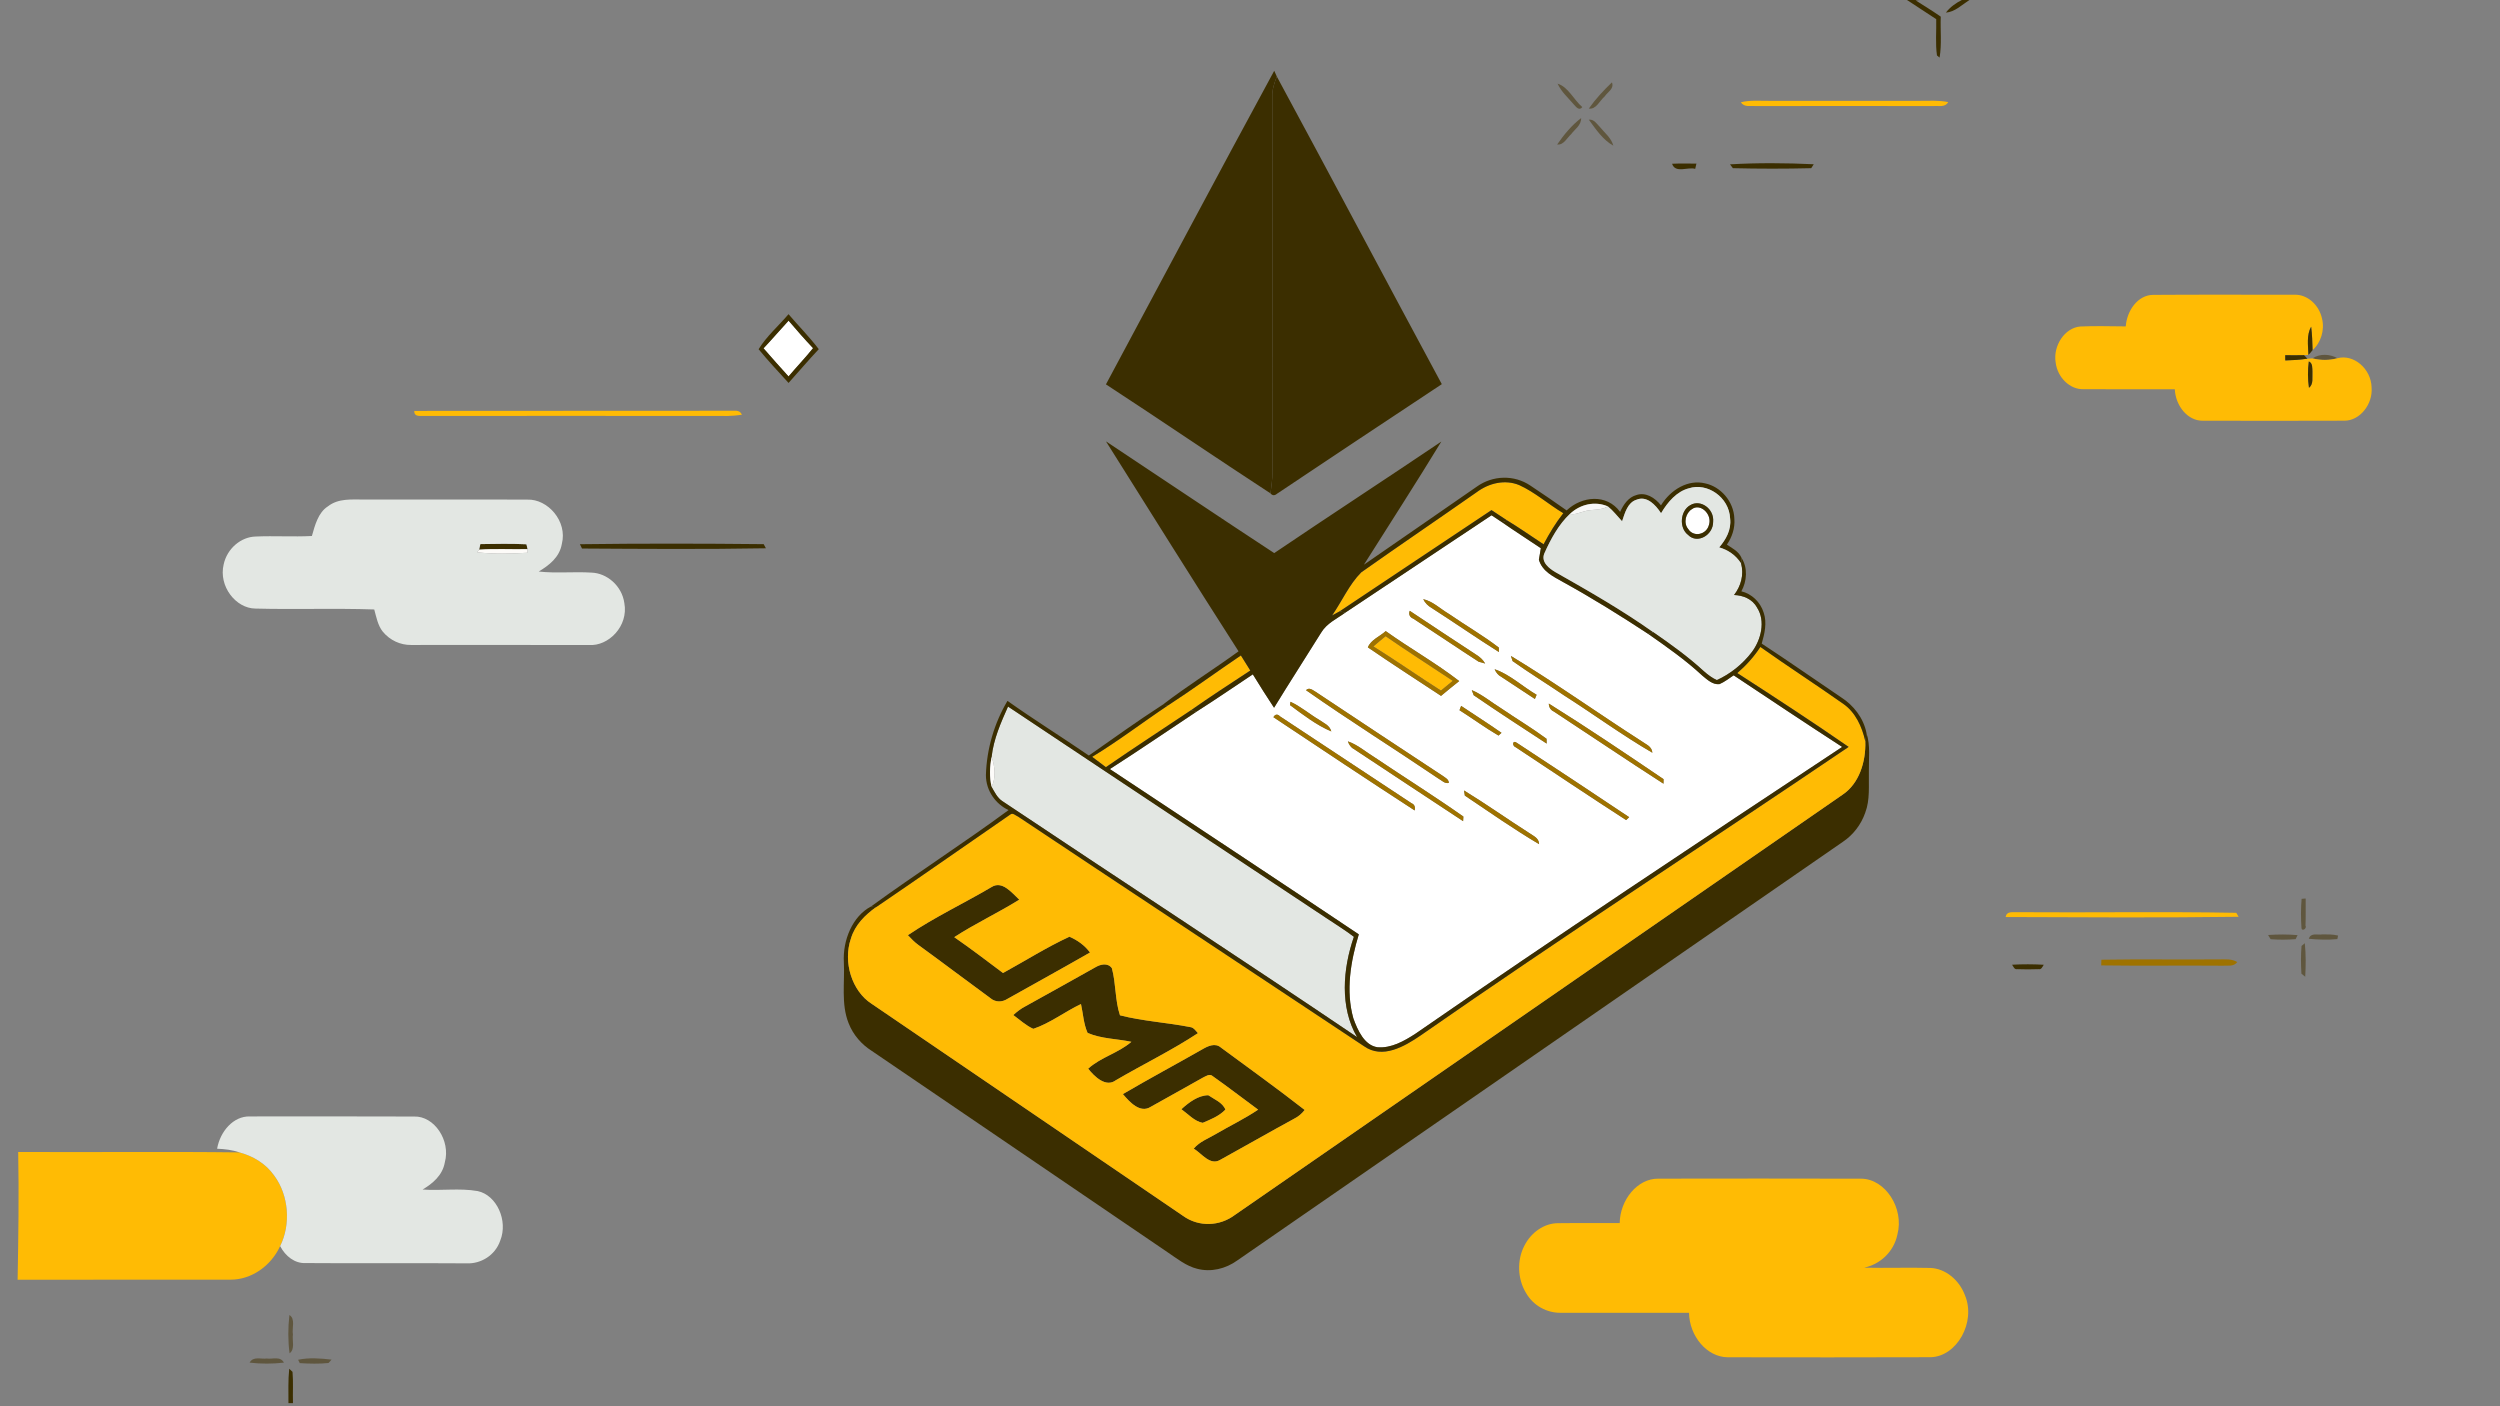 <svg width="1920" height="1080" viewBox="0 0 1920 1080" fill="none" xmlns="http://www.w3.org/2000/svg">
<rect x="0" y="0" width="1920" height="1080" fill="#808080" stroke="none"/>
<g clip-path="url(#clip0_3061_3658)">
<path d="M586.389 267.504C592.938 260.592 599.146 253.272 605.631 246.264C611.754 253.464 617.983 260.568 624.426 267.384C618.389 274.896 611.797 281.784 605.589 289.104C599.103 282 592.725 274.752 586.389 267.504Z" fill="white"/>
<path d="M1299.28 391.08C1305.86 386.04 1315.26 395.04 1312.47 403.176C1310.55 410.76 1300.56 412.776 1296.55 406.296C1292.61 401.64 1294.61 393.984 1299.28 391.08Z" fill="white"/>
<path d="M1033.09 470.567C1070.59 445.679 1108.05 420.743 1145.49 395.735C1148.16 397.535 1150.87 399.335 1153.6 401.111C1163.41 407.951 1173.48 414.335 1183.38 421.031C1183 423.263 1182.25 427.679 1181.87 429.887C1184.62 439.127 1193.28 442.895 1200.34 446.951C1222.66 459.239 1244.39 472.751 1265.83 486.839C1280.09 496.823 1294.44 506.807 1307.39 518.879C1311.23 522.023 1315.43 526.007 1320.53 525.407C1324.44 523.751 1327.85 521.015 1331.46 518.639C1359.17 537.071 1386.88 555.551 1414.81 573.647C1305.17 646.175 1195.61 718.847 1087.25 793.775C1078.36 799.559 1068.46 805.175 1057.88 804.287C1047.91 802.823 1042.69 791.399 1039.34 781.991C1033.43 760.871 1037.33 737.999 1043.56 717.575C979.968 675.023 916.138 632.879 852.373 590.639C874.73 576.335 896.704 561.287 918.848 546.599C933.44 537.311 947.754 527.495 962.176 517.895C967.53 526.511 972.864 535.151 978.474 543.551C990.272 524.231 1002.56 505.295 1014.49 486.095C1018.9 478.607 1026.62 475.295 1033.09 470.567ZM1093.01 460.151C1094.51 463.151 1096.83 465.383 1099.54 466.943C1116.84 478.031 1133.78 489.815 1151.15 500.759C1151.15 499.919 1151.13 498.215 1151.13 497.351C1138.77 487.895 1125.38 480.191 1112.64 471.407C1106.13 467.567 1100.37 461.759 1093.01 460.151ZM1085.46 475.151C1102.25 486.047 1118.83 497.375 1135.64 508.199C1136.87 508.535 1139.37 509.255 1140.61 509.591C1138.92 506.663 1136.49 504.527 1133.82 502.871C1116.71 491.735 1099.71 480.383 1082.67 469.103C1081.6 472.127 1082.92 474.119 1085.46 475.151ZM1050.52 497.183C1069.08 509.879 1087.94 522.095 1106.71 534.431C1111.32 530.543 1115.99 526.799 1120.68 523.055C1102.57 509.039 1082.79 497.951 1064.23 484.679C1059.82 488.759 1052.8 491.351 1050.52 497.183ZM1160.38 503.759C1160.7 504.743 1161.37 506.711 1161.68 507.719C1174.63 516.911 1188.14 525.191 1201.28 534.119C1223.96 548.567 1245.87 564.647 1269.03 578.111C1268.67 573.119 1263.98 571.679 1260.86 569.327C1227.22 547.751 1194.45 524.375 1160.38 503.759ZM1147.86 513.959C1148.95 516.479 1150.59 518.543 1152.9 519.743C1161.56 525.383 1170.15 531.119 1178.79 536.807C1179.11 536.015 1179.78 534.407 1180.12 533.591C1169.28 527.279 1159.59 517.943 1147.86 513.959ZM1003.01 530.063C1036.46 553.535 1070.98 575.087 1104.77 597.983C1107.29 599.327 1109.67 602.111 1112.7 601.247C1112.6 598.463 1110.08 597.407 1108.37 596.087C1075.63 574.511 1042.88 552.935 1010.22 531.191C1008.04 529.919 1005.44 527.615 1003.01 530.063ZM1130.33 529.991C1130.69 530.975 1131.43 532.943 1131.8 533.927C1150.27 546.623 1169.09 558.815 1187.84 571.079C1187.82 570.143 1187.78 568.295 1187.75 567.383C1176.49 559.055 1164.52 551.927 1153 544.055C1145.43 539.399 1138.43 533.447 1130.33 529.991ZM991.061 538.967C990.976 539.615 990.826 540.887 990.741 541.535C1000.83 548.999 1011.11 556.943 1022.46 561.743C1021.14 556.847 1016.53 555.335 1013.12 552.815C1005.65 548.423 998.89 542.495 991.061 538.967ZM1193.32 546.431C1221.44 564.863 1249.32 583.727 1277.57 601.895C1277.57 601.031 1277.61 599.279 1277.61 598.391C1248.47 578.639 1219.22 558.911 1189.48 540.335C1189.53 543.191 1190.93 545.351 1193.32 546.431ZM1120.9 545.447C1130.94 551.783 1140.61 558.935 1150.85 564.911C1151.42 564.383 1152.58 563.327 1153.15 562.799C1142.95 555.671 1132.48 549.023 1122.15 542.135C1121.83 542.951 1121.19 544.607 1120.9 545.447ZM977.984 550.799C1014.06 574.823 1050.13 598.847 1086.46 622.415C1087.08 619.823 1086.31 617.759 1084.05 616.895C1050.37 594.695 1016.73 572.399 983.061 550.175C981.184 548.255 979.37 548.375 977.984 550.799ZM1035.18 569.351C1036.03 571.919 1037.5 574.079 1039.79 575.255C1067.78 593.687 1095.66 612.287 1123.67 630.647C1123.73 629.759 1123.84 627.983 1123.88 627.119C1101.55 611.399 1078.51 596.975 1055.89 581.759C1049.02 577.559 1042.73 571.967 1035.18 569.351ZM1164.22 573.983C1192.4 592.631 1220.5 611.519 1248.85 629.807C1249.45 629.255 1250.65 628.151 1251.22 627.599C1222.63 608.471 1193.94 589.511 1165.21 570.671C1161.62 567.839 1160.9 572.759 1164.22 573.983ZM1124.37 607.079C1124.52 608.063 1124.82 610.031 1124.99 611.015C1143.83 623.687 1162.56 636.791 1182.02 648.311C1181.91 643.319 1177.34 641.975 1174.31 639.671C1157.57 628.991 1141.27 617.423 1124.37 607.079Z" fill="white"/>
<path d="M1464.58 0H1474.54L1471.25 0.336C1477.7 4.416 1484.2 8.4 1490.5 12.792C1490.09 23.256 1491.37 33.864 1489.6 44.232L1487.59 42.576C1486.29 33.384 1487.23 24 1487.02 14.712C1479.49 9.912 1472.11 4.824 1464.58 0Z" fill="#3B2E00"/>
<path d="M1506.65 0H1512.51C1506.71 3.696 1501.4 9.192 1494.44 9.648C1497.77 5.376 1502.08 2.352 1506.65 0Z" fill="#3B2E00"/>
<path d="M849.365 295.2C892.437 214.92 935.147 134.352 978.603 54.36C979.115 55.464 980.117 57.672 980.608 58.776C978.709 63.696 976.896 68.832 977.131 74.304C977.451 170.328 976.981 266.376 977.323 362.4C977.237 367.968 976.405 373.44 975.765 378.936C933.461 351.36 891.669 322.8 849.365 295.2Z" fill="#3B2E00"/>
<path d="M582.613 268.2C588.693 258.264 597.995 250.2 605.589 241.296C613.291 250.296 621.568 258.672 628.821 268.152C620.907 276.6 613.376 285.456 605.611 294.096C597.867 285.552 589.952 277.176 582.613 268.2ZM586.389 267.504C592.725 274.752 599.104 282 605.589 289.104C611.797 281.784 618.389 274.896 624.427 267.384C617.984 260.568 611.755 253.464 605.632 246.264C599.147 253.272 592.939 260.592 586.389 267.504Z" fill="#3B2E00"/>
<path d="M1433.49 563.112C1436.61 572.592 1435.11 582.816 1435.29 592.68C1435.07 603.168 1436.29 614.232 1432.49 624.168C1429.23 633.552 1423.02 641.352 1415.36 646.488C1260.33 753.624 1105.32 860.784 950.315 967.968C941.269 974.496 929.984 977.184 919.445 974.424C911.04 972.36 903.957 966.6 896.704 961.728C820.949 910.176 745.237 858.576 669.461 807.048C661.781 802.176 655.232 794.88 651.691 785.712C645.867 771.048 648.853 754.584 648.085 739.08C647.083 722.04 654.827 703.536 668.885 696.216C669.824 696.36 671.701 696.672 672.64 696.816C664.533 702.648 656.704 710.184 653.525 720.768C647.253 738.936 654.336 761.232 669.376 770.88C749.077 825.24 828.843 879.504 908.587 933.792C920.619 942.48 936.768 941.928 948.565 932.952C1104.04 825.36 1259.67 717.984 1415.13 610.296C1427.71 601.92 1433.11 585.144 1432.55 569.328C1432.79 567.768 1433.26 564.672 1433.49 563.112Z" fill="#3B2E00"/>
<path d="M761.514 681.264C769.642 676.056 777.002 685.56 782.783 690.936C766.42 701.16 749.055 709.2 732.863 719.736C745.556 728.544 757.93 737.952 770.324 747.264C787.306 737.952 803.86 727.464 821.332 719.4C827.306 721.968 833.002 725.928 837.119 731.52C816.106 743.592 794.858 755.232 773.759 767.112C769.663 769.8 764.479 769.872 760.639 766.584C742.122 753.072 723.818 739.152 705.258 725.688C702.335 723.576 699.775 720.912 697.258 718.224C717.866 704.28 740.223 693.816 761.514 681.264Z" fill="#3B2E00"/>
<path d="M841.344 742.824C845.184 740.544 850.752 739.2 853.909 743.544C857.131 755.328 856.277 768.264 860.139 779.76C877.888 784.296 896.299 785.28 914.24 788.832C916.757 789.12 918.315 791.664 920.021 793.464C899.669 806.832 877.909 817.368 857.003 829.608C849.323 835.416 840.555 826.872 835.712 820.728C845.632 811.8 858.837 808.8 868.907 800.112C857.771 797.736 845.845 797.856 835.285 793.272C832.192 786.432 831.829 778.464 830.187 771.096C817.813 776.976 806.485 785.808 793.6 790.152C787.947 787.656 783.232 783.216 778.197 779.544C781.056 776.976 784.064 774.624 787.413 772.896C805.44 762.984 823.36 752.832 841.344 742.824Z" fill="#3B2E00"/>
<path d="M923.222 805.968C927.638 803.376 933.27 800.616 937.792 804.624C959.254 820.44 980.907 835.992 1002.01 852.456C999.787 855.288 997.099 857.592 994.027 859.104C974.912 869.472 956.032 880.368 936.96 890.856C929.28 895.32 922.987 885.864 916.779 882.144C921.387 876.648 928 874.416 933.782 870.912C944.576 864.6 955.798 859.248 966.251 852.216C954.624 843.672 943.168 834.84 931.435 826.536C928.982 824.256 926.08 826.584 923.734 827.664C910.379 835.08 897.11 842.688 883.734 850.056C875.627 855.216 867.648 846.48 862.379 840.264C882.496 828.456 902.976 817.488 923.222 805.968Z" fill="#3B2E00"/>
<path d="M907.307 851.88C913.109 846.552 920.32 841.2 927.979 841.152C932.459 844.248 938.987 846.696 941.099 852.168C936.299 857.208 929.728 859.752 923.669 862.344C917.312 861.144 912.555 855.648 907.307 851.88Z" fill="#3B2E00"/>
<path d="M977.131 74.304C976.896 68.832 978.71 63.696 980.608 58.776C1023.1 137.352 1064.92 216.408 1107.31 295.032C1065.07 322.872 1023 351.024 980.864 379.104C978.923 380.784 977.238 380.712 975.766 378.936C976.406 373.44 977.238 367.968 977.323 362.4C976.982 266.376 977.451 170.328 977.131 74.304Z" fill="#3B2E00"/>
<path d="M1196.22 64.248C1204.44 66.744 1208.64 76.656 1215.21 82.248C1212.78 85.416 1210.37 82.032 1208.68 80.232C1204.35 75.072 1199.15 70.656 1196.22 64.248Z" fill="#5F563E"/>
<path d="M1220.22 83.376C1225.43 75.936 1231.57 69.384 1237.97 63.264C1239.87 68.256 1234.6 70.656 1232.47 73.968C1228.57 77.28 1225.81 84.288 1220.22 83.376Z" fill="#5F563E"/>
<path d="M1195.9 110.975C1201.17 103.343 1207.13 96.095 1214.31 90.695C1214.44 96.311 1209.49 99.167 1206.7 102.983C1203.37 106.031 1200.85 111.599 1195.9 110.975Z" fill="#5F563E"/>
<path d="M1220.22 91.92C1224.19 91.32 1226.5 95.328 1229.08 97.944C1232.64 102.312 1237.44 105.912 1239.04 111.864C1231.19 107.592 1225.64 99.36 1220.22 91.92Z" fill="#5F563E"/>
<path d="M1775.96 275.232C1781.63 271.44 1789.35 271.8 1795.14 275.112C1788.82 276.84 1782.29 276.816 1775.96 275.232Z" fill="#5F563E"/>
<path d="M1767.64 690.288C1768.43 690.216 1769.98 690.12 1770.77 690.048C1770.69 696.96 1770.92 703.872 1770.62 710.784C1771.97 713.256 1767.72 715.536 1767.55 712.8C1767 705.312 1767.02 697.752 1767.64 690.288Z" fill="#5F563E"/>
<path d="M1741.89 718.08C1749.42 717.552 1756.99 717.528 1764.54 718.176C1764.16 718.944 1763.39 720.504 1763.03 721.272C1756.63 721.776 1750.21 721.8 1743.85 721.32C1743.36 720.504 1742.38 718.896 1741.89 718.08Z" fill="#5F563E"/>
<path d="M1773.16 720.984C1774.72 715.92 1780.1 718.344 1783.59 717.6C1787.58 717.6 1791.66 717.528 1795.65 718.512C1795.5 719.184 1795.24 720.552 1795.09 721.224C1787.8 721.944 1780.44 721.68 1773.16 720.984Z" fill="#5F563E"/>
<path d="M1767.59 726.48C1768.21 725.952 1769.47 724.92 1770.09 724.392C1770.99 732.936 1770.9 741.552 1770.41 750.144C1769.66 749.544 1768.21 748.368 1767.49 747.792C1767.06 740.712 1766.98 733.536 1767.59 726.48Z" fill="#5F563E"/>
<path d="M222.273 1009.94C227.073 1012.85 224.086 1020.02 224.961 1024.9C224.278 1029.62 226.774 1036.25 222.379 1039.34C221.121 1029.6 221.142 1019.69 222.273 1009.94Z" fill="#5F563E"/>
<path d="M191.701 1046.5C194.539 1041.36 200.469 1044 204.842 1043.33C209.216 1044.05 215.275 1041.26 218.069 1046.5C209.323 1047.5 200.469 1047.53 191.701 1046.5Z" fill="#5F563E"/>
<path d="M228.949 1044.29C237.376 1042.51 246.144 1043.21 254.656 1044.19C254.059 1044.84 252.885 1046.14 252.309 1046.78C244.992 1047.55 237.547 1047.34 230.208 1046.88C229.888 1046.23 229.269 1044.94 228.949 1044.29Z" fill="#5F563E"/>
<path d="M1337.02 78.528C1344.23 76.751 1351.62 77.519 1358.93 77.448C1397.29 77.424 1435.65 77.448 1474.03 77.448C1481.43 77.472 1488.9 76.895 1496.23 78.407C1493.65 82.847 1488.62 80.975 1484.8 81.48C1439.27 81.359 1393.77 81.359 1348.27 81.48C1344.47 81.047 1339.63 82.704 1337.02 78.528Z" fill="#FFBB04"/>
<path d="M1632.58 250.679C1633.43 238.463 1641.9 226.679 1653.33 226.463C1689.6 226.199 1725.87 226.367 1762.13 226.367C1771.93 225.935 1781.1 234.143 1783.34 244.775C1785.47 253.535 1782.4 263.303 1776.06 268.871C1775.94 262.847 1775.7 256.847 1774.96 250.895C1771.29 257.423 1772.67 265.319 1772.86 272.567L1769.52 272.759C1764.67 272.855 1759.85 272.879 1755.05 272.783C1755.05 273.791 1755.07 275.807 1755.09 276.815C1760.75 276.671 1766.42 276.335 1772.07 275.471C1773.03 275.399 1775 275.279 1775.96 275.231C1782.29 276.815 1788.82 276.839 1795.14 275.111C1807.55 271.775 1820.99 283.079 1821.38 297.479C1822.46 310.559 1812.31 323.063 1800.66 323.087C1764.39 323.255 1728.11 323.159 1691.86 323.111C1680.17 323.351 1670.83 311.687 1670.25 298.967C1646.81 298.871 1623.38 299.087 1599.94 298.895C1589.7 299.159 1580.2 289.943 1578.77 278.567C1576.53 265.487 1585.86 251.615 1597.72 250.751C1609.32 250.199 1620.95 250.631 1632.58 250.679ZM1773.16 277.559C1772.29 284.255 1772.31 291.095 1773.27 297.791C1776.98 295.103 1775.66 289.751 1775.94 285.599C1775.79 282.623 1776.26 278.927 1773.16 277.559Z" fill="#FFBB04"/>
<path d="M318.165 315.575C399.872 315.407 481.6 315.623 563.328 315.455C565.888 315.263 568.618 315.527 569.771 318.551C566.165 319.031 562.539 319.415 558.912 319.463C480.683 319.367 402.432 319.391 324.181 319.439C321.536 319.487 317.909 319.655 318.165 315.575Z" fill="#FFBB04"/>
<path d="M1134.12 377.975C1143.59 370.943 1155.84 368.039 1166.72 372.527C1178.82 377.999 1189.16 387.287 1200.64 394.127C1194.84 401.471 1189.93 409.607 1185.47 418.031C1176.15 411.911 1167 405.455 1157.5 399.695C1153.45 397.103 1149.46 394.439 1145.47 391.775C1106.67 417.695 1067.78 443.423 1029.01 469.415C1027.52 470.231 1024.53 471.863 1023.04 472.679C1030.61 461.759 1036.2 448.775 1045.46 439.535C1074.88 418.775 1104.64 398.615 1134.12 377.975Z" fill="#FFBB04"/>
<path d="M1054.76 496.464C1057.84 493.776 1060.97 491.136 1064.15 488.592C1081.17 500.352 1098.56 511.464 1115.76 522.888C1112.68 525.384 1109.65 527.856 1106.65 530.376C1089.24 519.312 1072.26 507.36 1054.76 496.464Z" fill="#FFBB04"/>
<path d="M1334.23 516.912C1340.93 511.152 1346.96 504.504 1351.96 496.848C1373.03 511.8 1394.67 525.744 1415.76 540.648C1424.85 546.936 1430.06 557.976 1432.55 569.328C1433.11 585.144 1427.71 601.92 1415.12 610.296C1259.67 717.984 1104.04 825.36 948.565 932.952C936.768 941.928 920.618 942.48 908.586 933.792C828.842 879.504 749.077 825.24 669.376 770.88C654.336 761.232 647.253 738.936 653.525 720.768C656.704 710.184 664.533 702.648 672.64 696.816C707.2 673.344 741.44 649.248 775.872 625.56C777.856 623.856 780.053 626.424 781.93 627.168C870.421 686.136 959.125 744.672 1047.66 803.544C1061.74 813.456 1078.44 803.808 1090.99 795.264C1199.62 719.592 1310.29 647.736 1419.75 573.624C1391.59 554.088 1362.92 535.464 1334.23 516.912ZM761.514 681.264C740.224 693.816 717.866 704.28 697.258 718.224C699.776 720.912 702.336 723.576 705.258 725.688C723.818 739.152 742.122 753.072 760.64 766.584C764.48 769.872 769.664 769.8 773.76 767.112C794.858 755.232 816.106 743.592 837.12 731.52C833.002 725.928 827.306 721.968 821.333 719.4C803.861 727.464 787.306 737.952 770.325 747.264C757.93 737.952 745.557 728.544 732.864 719.736C749.056 709.2 766.421 701.16 782.784 690.936C777.002 685.56 769.642 676.056 761.514 681.264ZM841.344 742.824C823.36 752.832 805.44 762.984 787.413 772.896C784.064 774.624 781.056 776.976 778.197 779.544C783.232 783.216 787.946 787.656 793.6 790.152C806.485 785.808 817.813 776.976 830.186 771.096C831.829 778.464 832.192 786.432 835.285 793.272C845.845 797.856 857.77 797.736 868.906 800.112C858.837 808.8 845.632 811.8 835.712 820.728C840.554 826.872 849.322 835.416 857.002 829.608C877.909 817.368 899.669 806.832 920.021 793.464C918.314 791.664 916.757 789.12 914.24 788.832C896.298 785.28 877.888 784.296 860.138 779.76C856.277 768.264 857.13 755.328 853.909 743.544C850.752 739.2 845.184 740.544 841.344 742.824ZM923.221 805.968C902.976 817.488 882.496 828.456 862.378 840.264C867.648 846.48 875.626 855.216 883.733 850.056C897.109 842.688 910.378 835.08 923.733 827.664C926.08 826.584 928.981 824.256 931.434 826.536C943.168 834.84 954.624 843.672 966.25 852.216C955.797 859.248 944.576 864.6 933.781 870.912C928 874.416 921.386 876.648 916.778 882.144C922.986 885.864 929.28 895.32 936.96 890.856C956.032 880.368 974.912 869.472 994.026 859.104C997.098 857.592 999.786 855.288 1002 852.456C980.906 835.992 959.253 820.44 937.792 804.624C933.269 800.616 927.637 803.376 923.221 805.968ZM907.306 851.88C912.554 855.648 917.312 861.144 923.669 862.344C929.728 859.752 936.298 857.208 941.098 852.168C938.986 846.696 932.458 844.248 927.978 841.152C920.32 841.2 913.109 846.552 907.306 851.88Z" fill="#FFBB04"/>
<path d="M897.066 541.728C915.967 529.464 934.293 516.024 953.002 503.376C955.391 507.24 957.823 511.104 960.234 514.968C944.981 524.976 929.706 534.912 914.73 545.424C892.927 560.04 870.933 574.272 849.322 589.2C845.802 586.536 842.325 583.848 838.783 581.256C858.773 569.184 877.546 554.736 897.066 541.728Z" fill="#FFBB04"/>
<path d="M1540.31 704.279C1541.12 699.623 1545.58 700.727 1548.71 700.559C1604.95 700.991 1661.25 700.007 1717.46 701.039L1719.27 704.087C1659.63 704.879 1599.94 704.519 1540.31 704.279Z" fill="#FFBB04"/>
<path d="M13.973 884.712C70.635 885.048 127.317 884.304 183.936 885.048C194.176 887.832 204.096 893.496 210.688 903C221.675 917.832 223.573 940.128 215.147 957C207.979 972.576 192.768 982.8 177.216 982.776C122.645 982.848 68.096 982.728 13.525 982.848C14.123 950.136 14.592 917.424 13.973 884.712Z" fill="#FFBB04"/>
<path d="M1243.93 939.336C1244.18 921.624 1257.43 905.04 1273.56 905.208C1325.5 905.136 1377.45 905.064 1429.38 905.232C1447.98 905.352 1462.53 928.08 1457.22 948.048C1454.4 961.752 1443.52 971.136 1431.59 973.584C1448.55 973.944 1465.51 973.344 1482.47 973.776C1493.99 974.184 1504.64 982.872 1509.08 994.752C1517.76 1015.46 1502.83 1041.98 1482.58 1042.34C1430.7 1042.56 1378.79 1042.44 1326.89 1042.39C1310.81 1042.25 1297.45 1026.07 1297.17 1008.24C1264.41 1008.24 1231.66 1008.29 1198.89 1008.22C1188.33 1008.46 1177.54 1002.94 1171.84 992.736C1165.5 982.272 1164.95 967.944 1170.58 956.976C1175.77 946.488 1186.05 939.288 1196.82 939.408C1212.5 939.192 1228.22 939.432 1243.93 939.336Z" fill="#FFBB04"/>
<path d="M1284.16 125.76C1290.37 125.472 1296.62 125.568 1302.85 125.664C1302.61 126.672 1302.14 128.688 1301.91 129.696C1296.34 127.944 1286.66 133.44 1284.16 125.76Z" fill="#3B2E00"/>
<path d="M1328.64 126.216C1350.02 124.968 1371.56 125.136 1392.96 126.144L1391.02 129.168C1370.99 129.672 1350.89 129.648 1330.86 129.168L1328.64 126.216Z" fill="#3B2E00"/>
<path d="M367.957 422.136C368.192 421.056 368.682 418.92 368.917 417.864C380.693 417.648 392.512 417.432 404.288 418.008C404.501 418.92 404.949 420.792 405.184 421.728C392.768 422.016 380.352 421.224 367.957 422.136Z" fill="#3B2E00"/>
<path d="M445.375 417.961C492.415 417.337 539.498 417.409 586.516 417.913L588.223 421.081C541.162 421.921 494.036 421.561 446.975 421.273C446.591 420.457 445.78 418.801 445.375 417.961Z" fill="#3B2E00"/>
<path d="M1545.26 740.904C1553.36 740.448 1561.49 740.472 1569.6 740.928C1568.58 742.512 1567.79 744.816 1565.65 744.312C1560.13 744.504 1554.6 744.552 1549.1 744.312C1547.03 744.792 1546.3 742.224 1545.26 740.904Z" fill="#3B2E00"/>
<path d="M1772.86 272.568C1772.67 265.32 1771.29 257.424 1774.96 250.896C1775.7 256.848 1775.94 262.848 1776.06 268.872C1775.08 270.192 1774.02 271.44 1772.86 272.568Z" fill="#3B2E00"/>
<path d="M1755.05 272.784C1759.85 272.88 1764.67 272.856 1769.51 272.76C1770.15 273.432 1771.43 274.776 1772.07 275.472C1766.42 276.336 1760.75 276.672 1755.09 276.816C1755.07 275.808 1755.05 273.792 1755.05 272.784Z" fill="#3B2E00"/>
<path d="M1773.16 277.56C1776.26 278.928 1775.79 282.624 1775.94 285.6C1775.66 289.752 1776.98 295.104 1773.27 297.792C1772.31 291.096 1772.29 284.256 1773.16 277.56Z" fill="#3B2E00"/>
<path d="M849.387 338.976C892.501 367.512 935.381 396.456 978.603 424.776C1021.23 395.928 1064.28 367.896 1106.94 339.12C1087.55 370.944 1067.35 402.192 1047.49 433.68C1076.46 413.784 1105.3 393.648 1134.23 373.704C1146.43 364.992 1162.86 364.512 1175.3 372.912C1184.66 379.104 1193.96 385.488 1203.18 391.992C1214.76 381.048 1233.92 378.96 1244.25 393.144C1246.85 387.36 1250.77 381.816 1256.66 380.232C1263.79 377.712 1271 382.176 1275.63 388.104C1283.03 376.056 1296.53 367.944 1309.65 371.256C1321.19 373.68 1331.58 384.816 1331.99 398.448C1332.57 405.696 1330.11 412.656 1326.25 418.296C1330.3 420.984 1335.38 423.456 1337.47 428.424C1337.41 429.48 1337.24 431.616 1337.15 432.696C1333.06 426.312 1327.04 422.28 1320.34 420.384C1325.42 414.48 1329.79 406.968 1328.75 398.328C1328.06 381.552 1310.85 370.488 1297.17 374.976C1287.81 377.376 1280.83 385.44 1275.69 394.152C1271.42 387.552 1264.62 380.496 1256.77 383.808C1250.03 385.92 1247.94 393.84 1245.76 400.344C1242.15 396.48 1238.89 392.136 1234.82 388.896C1224.96 384.672 1213.76 387.144 1205.74 394.632C1197.08 402.744 1191.06 413.856 1186.05 425.04C1183.25 431.808 1190.04 436.752 1194.58 439.416C1220.07 453.864 1245.59 468.432 1269.78 485.568C1268.8 485.88 1266.82 486.528 1265.83 486.84C1244.39 472.752 1222.66 459.24 1200.34 446.952C1193.28 442.896 1184.62 439.128 1181.87 429.888C1182.25 427.68 1183 423.264 1183.38 421.032C1173.48 414.336 1163.41 407.952 1153.6 401.112C1154.58 400.752 1156.52 400.056 1157.5 399.696C1167 405.456 1176.15 411.912 1185.47 418.032C1189.93 409.608 1194.84 401.472 1200.64 394.128C1189.16 387.288 1178.82 378 1166.72 372.528C1155.84 368.04 1143.59 370.944 1134.12 377.976C1104.64 398.616 1074.88 418.776 1045.46 439.536C1036.2 448.776 1030.61 461.76 1023.04 472.68C1024.53 471.864 1027.52 470.232 1029.01 469.416C1030.04 469.704 1032.06 470.28 1033.09 470.568C1026.62 475.296 1018.9 478.608 1014.49 486.096C1002.56 505.296 990.272 524.232 978.475 543.552C972.864 535.152 967.531 526.512 962.176 517.896C947.755 527.496 933.44 537.312 918.848 546.6C917.824 546.312 915.755 545.736 914.731 545.424C929.707 534.912 944.981 524.976 960.235 514.968C957.824 511.104 955.392 507.24 953.003 503.376C934.293 516.024 915.968 529.464 897.067 541.728C896.021 541.608 893.931 541.392 892.885 541.272C911.829 526.752 931.925 514.2 951.211 500.208C916.928 446.76 883.243 392.784 849.387 338.976Z" fill="#3B2E00"/>
<path d="M1275.69 394.152C1280.83 385.44 1287.81 377.376 1297.17 374.976C1310.85 370.488 1328.06 381.552 1328.75 398.328C1329.79 406.968 1325.42 414.48 1320.34 420.384C1327.04 422.28 1333.06 426.312 1337.15 432.696C1339.5 441.48 1336.98 450.192 1331.76 456.96C1338.52 457.248 1345.62 459.768 1349.38 466.584C1356.2 477.072 1352.34 491.496 1345.49 500.688C1338.28 510.168 1328.81 517.656 1318.53 522.312C1314.9 520.656 1311.64 518.208 1308.57 515.496C1296.41 504.312 1283.14 494.808 1269.78 485.568C1245.59 468.432 1220.08 453.864 1194.58 439.416C1190.04 436.752 1183.25 431.808 1186.05 425.04C1191.06 413.856 1197.08 402.744 1205.74 394.632C1209.52 395.568 1213.08 393.624 1216.7 392.736C1222.64 390.816 1229.23 392.328 1234.82 388.896C1238.89 392.136 1242.16 396.48 1245.76 400.344C1247.94 393.84 1250.03 385.92 1256.77 383.808C1264.62 380.496 1271.42 387.552 1275.69 394.152ZM1298.18 387.936C1290.45 392.16 1289.22 405.36 1296.51 410.856C1303.49 418.008 1315.8 410.976 1315.69 400.728C1316.63 390.696 1305.94 383.232 1298.18 387.936Z" fill="#E3E7E3"/>
<path d="M251.777 388.92C259.841 382.56 270.081 383.688 279.404 383.64C321.324 383.736 363.244 383.496 405.164 383.712C420.481 383.16 435.99 400.104 431.489 417.744C429.676 428.208 421.484 434.256 413.74 438.936C427.265 440.448 440.854 438.888 454.38 439.776C466.092 440.184 477.654 449.832 479.51 463.224C482.753 480.816 467.372 496.464 452.268 495.36C406.742 495.216 361.196 495.408 315.67 495.336C307.606 495.432 299.478 491.808 293.974 485.112C290.198 480.384 289.025 473.952 287.425 468.072C257.004 467.016 226.518 468.192 196.097 467.376C181.142 467.232 167.745 450.288 171.777 433.44C174.486 421.08 185.174 412.344 196.31 412.056C210.71 411.408 225.132 412.392 239.532 411.648C241.921 403.2 244.438 393.6 251.777 388.92ZM367.958 422.136L366.422 424.152C379.265 425.64 392.214 425.328 405.078 424.512L405.185 421.728C404.95 420.792 404.502 418.92 404.289 418.008C392.513 417.432 380.694 417.648 368.918 417.864C368.684 418.92 368.193 421.056 367.958 422.136Z" fill="#E3E7E3"/>
<path d="M761.559 581.304C763.052 567.624 768.705 554.88 774.167 542.64C855.468 596.928 936.94 650.856 1018.37 704.904C1025.54 709.704 1032.88 714.192 1039.79 719.472C1031.3 743.88 1028.82 773.664 1042.26 796.512C951.767 735.336 860.353 675.84 769.623 615.144C765.911 612.624 763.82 608.28 761.559 604.32C765.057 596.976 764.119 588.768 761.559 581.304Z" fill="#E3E7E3"/>
<path d="M166.742 882.216C169.068 868.872 179.286 857.064 191.873 857.424C233.9 857.448 275.948 857.28 317.996 857.496C333.569 856.944 346.22 875.976 341.633 892.656C339.884 902.76 332.118 909.048 324.545 913.56C338.646 914.616 352.897 912.288 366.913 914.76C381.526 917.904 390.316 937.511 384.214 952.703C380.31 964.271 369.089 970.727 358.465 970.247C317.185 969.935 275.905 970.368 234.668 970.032C226.39 970.416 219.201 964.776 215.148 957C223.574 940.128 221.676 917.832 210.689 903C204.097 893.496 194.177 887.831 183.937 885.047C178.369 883.103 172.545 882.456 166.742 882.216Z" fill="#E3E7E3"/>
<path d="M1298.17 387.936C1305.94 383.232 1316.63 390.696 1315.69 400.728C1315.8 410.976 1303.49 418.008 1296.51 410.856C1289.21 405.36 1290.45 392.16 1298.17 387.936ZM1299.28 391.08C1294.61 393.984 1292.61 401.64 1296.55 406.296C1300.56 412.776 1310.55 410.76 1312.47 403.176C1315.26 395.04 1305.85 386.04 1299.28 391.08Z" fill="#3B2E00"/>
<path d="M1029.01 469.415C1067.78 443.423 1106.67 417.695 1145.47 391.775C1149.46 394.439 1153.45 397.103 1157.5 399.695C1156.52 400.055 1154.58 400.751 1153.6 401.111C1150.87 399.335 1148.16 397.535 1145.49 395.735C1108.05 420.743 1070.59 445.679 1033.09 470.567C1032.06 470.279 1030.04 469.703 1029.01 469.415Z" fill="#3B2E00"/>
<path d="M1337.47 428.424C1342.4 436.056 1341.67 446.376 1337.36 454.128C1345.11 455.976 1351.91 462.12 1354.54 470.616C1357.18 478.392 1355.18 486.72 1353 494.28C1373.55 507.696 1393.71 521.904 1414.1 535.632C1423.32 541.536 1431.19 551.256 1433.49 563.112C1433.26 564.672 1432.79 567.768 1432.55 569.328C1430.06 557.976 1424.85 546.936 1415.76 540.648C1394.67 525.744 1373.03 511.8 1351.96 496.848C1346.96 504.504 1340.93 511.152 1334.23 516.912C1362.92 535.464 1391.59 554.088 1419.75 573.624C1310.29 647.736 1199.62 719.592 1090.99 795.264C1078.44 803.808 1061.74 813.456 1047.66 803.544C959.125 744.672 870.421 686.136 781.93 627.168C780.053 626.424 777.855 623.856 775.871 625.56C741.439 649.248 707.199 673.344 672.639 696.816C671.701 696.672 669.823 696.36 668.885 696.216C703.722 670.872 739.839 647.712 774.57 622.152C764.885 617.688 757.183 607.44 757.183 595.296C757.738 575.088 763.754 555.048 773.738 538.272C794.261 552.84 815.53 566.04 836.245 580.248C855.018 567.096 873.77 553.608 892.885 541.272C893.93 541.392 896.021 541.608 897.066 541.728C877.546 554.736 858.773 569.184 838.783 581.256C842.325 583.848 845.802 586.536 849.322 589.2C870.933 574.272 892.927 560.04 914.73 545.424C915.754 545.736 917.823 546.312 918.847 546.6C896.703 561.288 874.73 576.336 852.373 590.64C916.138 632.88 979.967 675.024 1043.56 717.576C1037.33 738 1033.43 760.872 1039.34 781.992C1042.69 791.4 1047.91 802.824 1057.88 804.288C1068.46 805.176 1078.36 799.56 1087.25 793.776C1195.6 718.848 1305.17 646.176 1414.8 573.648C1386.88 555.552 1359.17 537.072 1331.46 518.64C1327.85 521.016 1324.44 523.752 1320.53 525.408C1315.43 526.008 1311.23 522.024 1307.39 518.88C1294.44 506.808 1280.08 496.824 1265.83 486.84C1266.82 486.528 1268.8 485.88 1269.78 485.568C1283.14 494.808 1296.4 504.312 1308.56 515.496C1311.64 518.208 1314.9 520.656 1318.53 522.312C1328.81 517.656 1338.28 510.168 1345.49 500.688C1352.34 491.496 1356.2 477.072 1349.38 466.584C1345.62 459.768 1338.52 457.248 1331.75 456.96C1336.98 450.192 1339.5 441.48 1337.15 432.696C1337.24 431.616 1337.41 429.48 1337.47 428.424ZM761.557 581.304C760.106 588.864 759.765 596.76 761.557 604.32C763.818 608.28 765.909 612.624 769.621 615.144C860.351 675.84 951.765 735.336 1042.26 796.512C1028.82 773.664 1031.3 743.88 1039.79 719.472C1032.87 714.192 1025.54 709.704 1018.37 704.904C936.938 650.856 855.466 596.928 774.165 542.64C768.703 554.88 763.05 567.624 761.557 581.304Z" fill="#3B2E00"/>
<path d="M1093.01 460.151C1100.37 461.759 1106.13 467.567 1112.64 471.407C1125.37 480.191 1138.77 487.895 1151.12 497.351C1151.12 498.215 1151.15 499.919 1151.15 500.759C1133.78 489.815 1116.84 478.031 1099.54 466.943C1096.83 465.383 1094.51 463.151 1093.01 460.151Z" fill="#9E7200"/>
<path d="M1085.46 475.151C1082.92 474.119 1081.6 472.128 1082.67 469.104C1099.71 480.384 1116.71 491.735 1133.82 502.871C1136.49 504.527 1138.92 506.664 1140.61 509.592C1139.37 509.256 1136.87 508.535 1135.64 508.2C1118.83 497.375 1102.25 486.047 1085.46 475.151Z" fill="#9E7200"/>
<path d="M1050.52 497.184C1052.8 491.352 1059.82 488.76 1064.23 484.68C1082.79 497.952 1102.57 509.04 1120.68 523.056C1115.99 526.8 1111.32 530.544 1106.71 534.432C1087.94 522.096 1069.08 509.88 1050.52 497.184ZM1054.76 496.464C1072.26 507.36 1089.24 519.312 1106.65 530.376C1109.65 527.856 1112.68 525.384 1115.75 522.888C1098.56 511.464 1081.17 500.352 1064.15 488.592C1060.97 491.136 1057.83 493.776 1054.76 496.464Z" fill="#9E7200"/>
<path d="M1160.38 503.76C1194.45 524.376 1227.22 547.752 1260.86 569.328C1263.98 571.68 1268.67 573.12 1269.03 578.112C1245.87 564.648 1223.96 548.568 1201.28 534.12C1188.14 525.192 1174.63 516.912 1161.68 507.72C1161.36 506.712 1160.7 504.744 1160.38 503.76Z" fill="#9E7200"/>
<path d="M1147.86 513.96C1159.59 517.944 1169.28 527.28 1180.12 533.592C1179.78 534.408 1179.11 536.016 1178.79 536.808C1170.15 531.12 1161.56 525.384 1152.9 519.744C1150.59 518.544 1148.95 516.48 1147.86 513.96Z" fill="#9E7200"/>
<path d="M1003.01 530.064C1005.44 527.616 1008.04 529.92 1010.22 531.192C1042.88 552.936 1075.63 574.512 1108.37 596.088C1110.08 597.408 1112.6 598.464 1112.7 601.248C1109.67 602.112 1107.29 599.328 1104.77 597.984C1070.98 575.088 1036.46 553.536 1003.01 530.064Z" fill="#9E7200"/>
<path d="M1130.32 529.992C1138.43 533.448 1145.43 539.4 1153 544.056C1164.52 551.928 1176.49 559.056 1187.75 567.384C1187.77 568.296 1187.82 570.144 1187.84 571.08C1169.09 558.816 1150.27 546.624 1131.8 533.928C1131.43 532.944 1130.69 530.976 1130.32 529.992Z" fill="#9E7200"/>
<path d="M991.06 538.968C998.89 542.496 1005.65 548.424 1013.12 552.816C1016.53 555.336 1021.14 556.848 1022.46 561.744C1011.11 556.944 1000.83 549 990.74 541.536C990.826 540.888 990.975 539.616 991.06 538.968Z" fill="#9E7200"/>
<path d="M1193.32 546.432C1190.93 545.352 1189.53 543.192 1189.48 540.336C1219.22 558.912 1248.47 578.64 1277.61 598.392C1277.61 599.28 1277.57 601.032 1277.57 601.896C1249.32 583.728 1221.44 564.864 1193.32 546.432Z" fill="#9E7200"/>
<path d="M1120.89 545.448C1121.19 544.608 1121.83 542.952 1122.15 542.136C1132.48 549.024 1142.95 555.672 1153.15 562.8C1152.57 563.328 1151.42 564.384 1150.85 564.912C1140.61 558.936 1130.94 551.784 1120.89 545.448Z" fill="#9E7200"/>
<path d="M977.982 550.8C979.369 548.376 981.182 548.256 983.06 550.176C1016.72 572.4 1050.37 594.696 1084.05 616.896C1086.31 617.76 1087.08 619.824 1086.46 622.416C1050.13 598.848 1014.06 574.824 977.982 550.8Z" fill="#9E7200"/>
<path d="M1035.18 569.352C1042.73 571.968 1049.02 577.56 1055.89 581.76C1078.51 596.976 1101.55 611.4 1123.88 627.12C1123.84 627.984 1123.73 629.76 1123.67 630.648C1095.66 612.288 1067.78 593.688 1039.79 575.256C1037.5 574.08 1036.03 571.92 1035.18 569.352Z" fill="#9E7200"/>
<path d="M1164.22 573.984C1160.89 572.76 1161.62 567.84 1165.2 570.672C1193.94 589.512 1222.63 608.472 1251.22 627.6C1250.64 628.152 1249.45 629.256 1248.85 629.808C1220.5 611.52 1192.4 592.632 1164.22 573.984Z" fill="#9E7200"/>
<path d="M1124.37 607.08C1141.27 617.424 1157.57 628.992 1174.31 639.672C1177.34 641.976 1181.91 643.32 1182.02 648.312C1162.56 636.792 1143.83 623.688 1124.99 611.016C1124.82 610.032 1124.52 608.064 1124.37 607.08Z" fill="#9E7200"/>
<path d="M1205.74 394.632C1213.76 387.144 1224.96 384.672 1234.82 388.896C1229.23 392.328 1222.63 390.816 1216.7 392.736C1213.08 393.624 1209.51 395.568 1205.74 394.632Z" fill="#F8F8F6"/>
<path d="M367.958 422.136C380.353 421.224 392.769 422.016 405.185 421.728L405.078 424.512C392.214 425.328 379.265 425.64 366.422 424.152L367.958 422.136Z" fill="#FDFBF8"/>
<path d="M761.557 581.304C764.117 588.768 765.056 596.976 761.557 604.32C759.765 596.76 760.107 588.864 761.557 581.304Z" fill="#FDFCFA"/>
<path d="M1613.87 737.064C1644.07 736.536 1674.32 737.088 1704.55 736.8C1709.14 736.872 1714 736.224 1718.23 738.888C1715.28 742.704 1710.61 741.336 1706.75 741.672C1675.73 741.384 1644.71 741.888 1613.72 741.432C1613.76 740.328 1613.82 738.144 1613.87 737.064Z" fill="#9E7200"/>
<path d="M222.123 1051.2C222.763 1051.78 224.043 1052.98 224.661 1053.58C225.344 1061.54 224.747 1069.58 225.003 1077.6H221.525C221.547 1068.79 221.205 1059.96 222.123 1051.2Z" fill="#3B2E00"/>
</g>
<defs>
<clipPath id="clip0_3061_3658">
<rect width="1920" height="1080" fill="white"/>
</clipPath>
</defs>
</svg>
